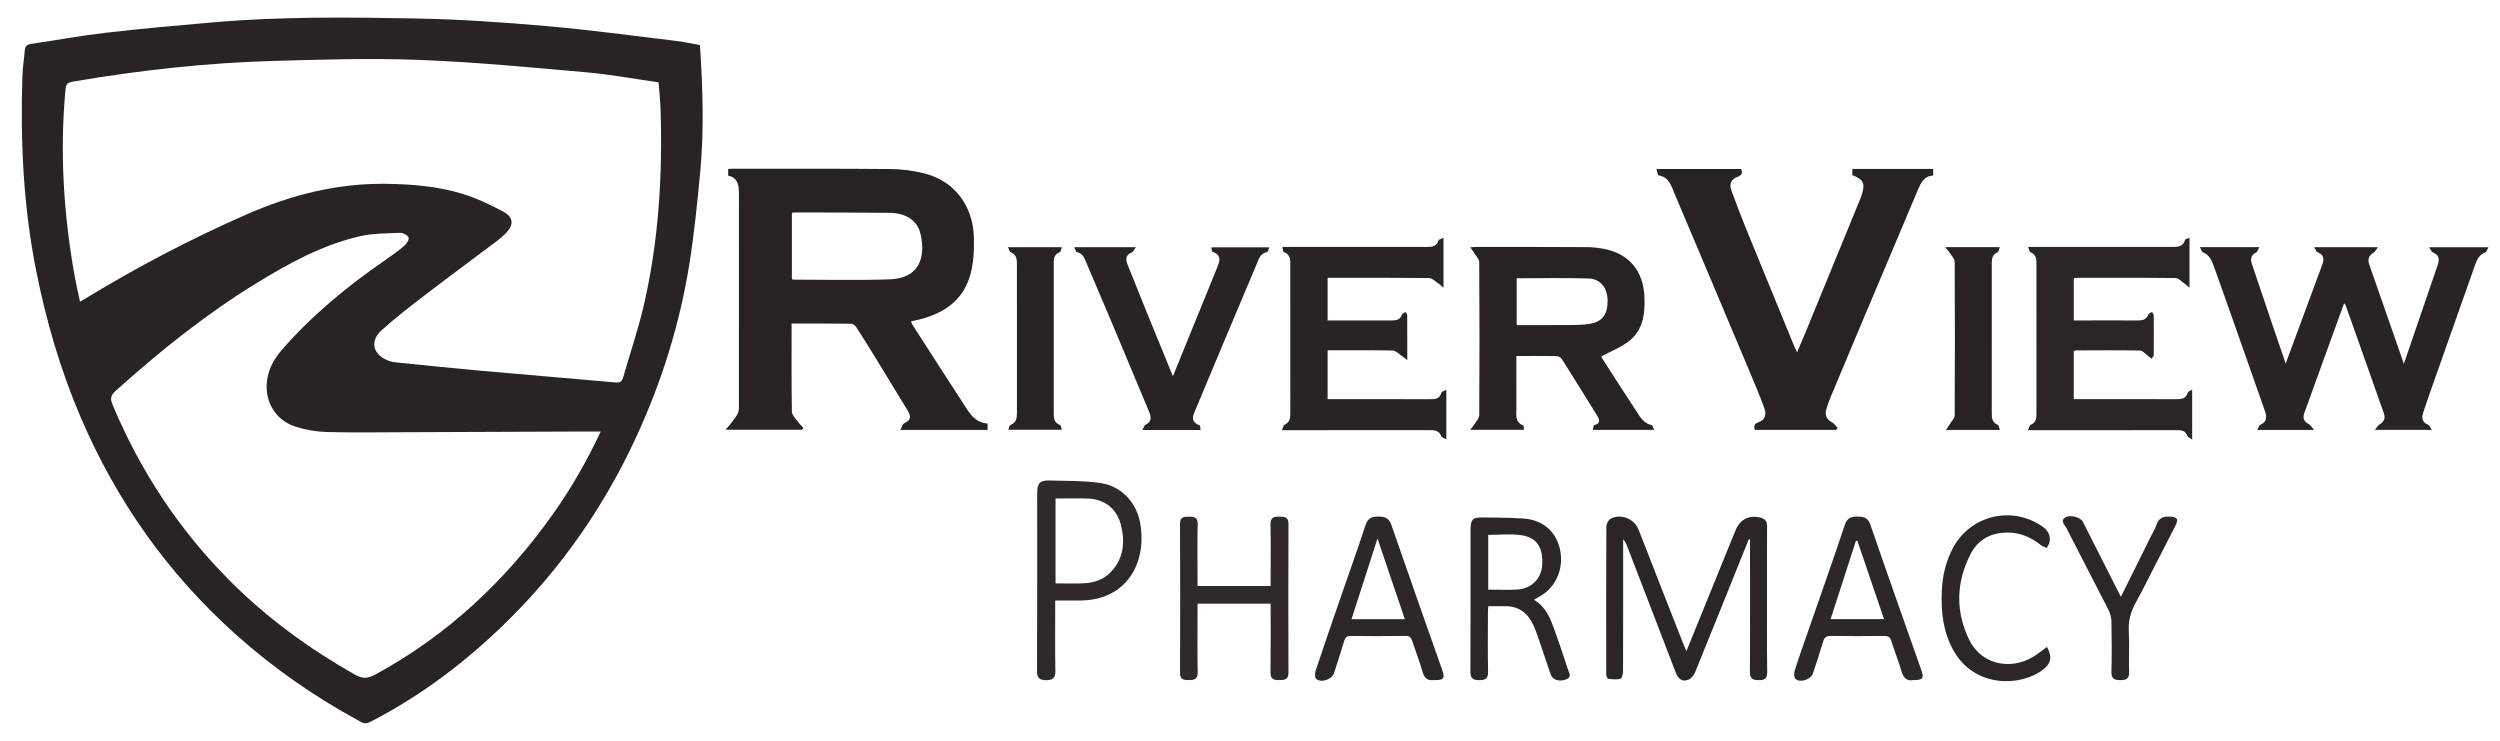 <?xml version="1.0" encoding="UTF-8"?>
<svg id="Layer_5" data-name="Layer 5" xmlns="http://www.w3.org/2000/svg" viewBox="0 0 637.427 188.889">
  <defs>
    <style>
      .cls-1 {
        fill: #282324;
      }

      .cls-1, .cls-2, .cls-3, .cls-4, .cls-5, .cls-6, .cls-7, .cls-8, .cls-9, .cls-10, .cls-11, .cls-12 {
        stroke-width: 0px;
      }

      .cls-2 {
        fill: #2f2a2a;
      }

      .cls-3 {
        fill: #282424;
      }

      .cls-4 {
        fill: #2b2727;
      }

      .cls-5 {
        fill: #2b2626;
      }

      .cls-6 {
        fill: #292525;
      }

      .cls-7 {
        fill: #272323;
      }

      .cls-8 {
        fill: #292424;
      }

      .cls-9 {
        fill: #2b2627;
      }

      .cls-10 {
        fill: #2c2828;
      }

      .cls-11 {
        fill: #2e2a2a;
      }

      .cls-12 {
        fill: #272223;
      }
    </style>
  </defs>
  <path class="cls-8" d="M178.466,11.482c.726,10.963,1.091,21.747.057,32.516-.737,7.675-1.496,15.363-2.698,22.974-2.446,15.484-7.079,30.347-13.665,44.581-8.108,17.525-18.954,33.164-32.714,46.737-10.407,10.266-21.936,19.025-34.988,25.749-1.52.783-2.204.148-3.234-.413-11.173-6.082-21.544-13.312-31.025-21.787-17.414-15.566-30.563-34.193-39.713-55.639-5.12-12.001-8.736-24.453-11.282-37.258-3.255-16.373-4.029-32.886-3.495-49.504.071-2.223.439-4.435.619-6.656.083-1.02.569-1.43,1.572-1.578,6.329-.933,12.628-2.11,18.98-2.842,9.229-1.063,18.488-1.889,27.746-2.688,17.185-1.483,34.419-1.284,51.632-.96,11.088.209,22.181.983,33.233,1.949,10.998.961,21.949,2.463,32.915,3.769,1.969.235,3.914.673,6.06,1.051ZM20.396,76.916c.54-.307.85-.473,1.15-.657,13.281-8.107,27.026-15.313,41.285-21.57,11.363-4.986,23.121-7.984,35.58-7.818,6.595.088,13.188.612,19.508,2.559,3.591,1.106,7.067,2.739,10.385,4.525,2.698,1.452,2.745,3.406.61,5.57-.634.643-1.318,1.248-2.039,1.791-6.123,4.61-12.297,9.153-18.38,13.815-3.829,2.935-7.669,5.884-11.24,9.117-2.919,2.643-2.208,5.955,1.297,7.521.705.315,1.488.538,2.255.616,7.205.737,14.409,1.484,21.622,2.129,11.481,1.028,22.971,1.961,34.451,2.995,1.108.1,1.669-.13,1.978-1.206,1.758-6.129,3.836-12.182,5.275-18.383,3.842-16.555,4.837-33.389,4.279-50.334-.072-2.191-.33-4.376-.504-6.595-6.369-.9-12.438-2.029-18.559-2.567-14.126-1.242-28.262-2.602-42.423-3.146-12.36-.475-24.766-.093-37.142.257-17.216.486-34.304,2.393-51.285,5.293-1.462.25-1.691.812-1.806,2.049-1.474,15.906-.486,31.688,2.319,47.381.39,2.18.898,4.339,1.383,6.656ZM153.161,110.032c-2.548,0-4.835-.008-7.123.001-14.328.056-28.655.125-42.983.172-6.592.022-13.187.133-19.774-.059-2.675-.078-5.429-.546-7.973-1.372-5.377-1.747-8.162-6.953-7.101-12.485.529-2.757,1.894-5.06,3.698-7.13,7.747-8.889,16.794-16.285,26.476-22.954,1.636-1.127,3.258-2.292,4.757-3.588.57-.494,1.252-1.658,1.035-2.073-.325-.619-1.416-1.208-2.154-1.177-3.419.144-6.92.108-10.224.867-9.633,2.211-18.205,6.928-26.544,12.051-12.853,7.895-24.554,17.298-35.753,27.362-1.245,1.119-1.459,1.942-.814,3.487,7.103,17.015,17.077,32.123,30.127,45.149,9.402,9.384,20.057,17.142,31.618,23.696,1.843,1.045,3.209,1.125,5.091.105,18.512-10.033,33.429-24.01,45.531-41.104,4.635-6.547,8.609-13.48,12.111-20.948Z"/>
  <path class="cls-12" d="M201.835,82.5c0,7.646-.054,15.071.072,22.493.015.869.985,1.746,1.575,2.573.4.561.911,1.042,1.373,1.558-.125.15-.25.299-.375.449h-19.47c.769-.925,1.267-1.466,1.698-2.057.539-.738,1.148-1.466,1.489-2.295.261-.635.202-1.422.202-2.142.009-17.819.007-35.638.008-53.457 0-2.124-.068-4.207-2.747-4.859v-1.676c.329-.024.624-.064.919-.064,13.548.007,27.096-.046,40.642.081,2.868.027,5.799.436,8.581,1.143,7.385,1.877,12.239,8.073,12.502,16.06.106,3.211-.029,6.573-.869,9.644-1.959,7.162-7.522,10.382-14.383,11.823-.221.046-.444.087-.742.145.095.296.122.546.244.735,4.664,7.249,9.316,14.507,14.023,21.728,1.207,1.852,2.701,3.438,5.231,3.615v1.615h-22.247c.415-.741.586-1.55,1.019-1.732,1.732-.726,1.724-1.769.88-3.15-2.671-4.368-5.318-8.75-7.994-13.115-1.67-2.723-3.353-5.439-5.087-8.122-.279-.431-.854-.946-1.299-.952-5.009-.067-10.02-.043-15.244-.043ZM201.908,71.134c.18.079.286.166.392.166,8.164.001,16.336.201,24.491-.072,7.135-.238,9.391-4.932,7.926-11.54-.761-3.434-3.713-5.369-7.833-5.417-8.102-.095-16.205-.082-24.308-.106-.221-.001-.442.09-.669.139v16.83Z"/>
  <path class="cls-12" d="M468.169,109.601h-20.772c-.105-.815-.332-1.436.845-1.877,1.783-.668,2.288-1.862,1.556-3.825-1.344-3.601-2.848-7.144-4.339-10.688-6.151-14.624-12.307-29.245-18.502-43.851-.825-1.945-1.381-4.206-4.059-4.644-.245-.04-.344-.975-.552-1.624h21.586c.456,1.071.104,1.631-.96,2.021-1.551.57-2.125,1.787-1.558,3.338,1.173,3.213,2.381,6.415,3.67,9.583,4.122,10.13,8.286,20.243,12.438,30.361.154.376.353.733.686,1.42.77-1.813,1.444-3.355,2.083-4.911,4.588-11.173,9.17-22.348,13.75-33.525.25-.611.499-1.225.692-1.855.862-2.811.393-3.763-2.431-4.866v-1.58h20.602v1.682c-2.324.096-3.144,1.866-3.906,3.669-4.961,11.735-9.917,23.472-14.865,35.212-2.474,5.87-4.938,11.745-7.387,17.626-.415.996-.764,2.024-1.083,3.055-.483,1.563.084,2.641,1.53,3.412.551.294.92.931,1.371,1.411-.132.151-.264.303-.396.454Z"/>
  <path class="cls-1" d="M612.915,92.764c2.976-8.703,5.78-16.947,8.622-25.178.512-1.482.379-2.563-1.234-3.226-.354-.146-.532-.719-.947-1.322h15.133c-.334.567-.479,1.194-.813,1.318-1.783.664-2.262,2.233-2.804,3.765-3.629,10.254-7.25,20.511-10.866,30.769-.739,2.096-1.471,4.196-2.162,6.308-.44,1.344-.315,2.481,1.245,3.099.347.138.527.696.954,1.302h-14.513c.513-.617.759-1.106,1.157-1.354,1.119-.697,1.608-1.517,1.129-2.864-3.28-9.227-6.528-18.465-9.795-27.697-.034-.096-.174-.154-.361-.31-2.468,6.797-4.922,13.551-7.371,20.306-.901,2.485-1.757,4.988-2.703,7.456-.523,1.365-.247,2.297,1.073,2.996.44.233.72.766,1.373,1.497h-14.508c.332-.573.467-1.175.803-1.323,1.715-.754,1.674-2.048,1.176-3.473-2.438-6.976-4.896-13.945-7.354-20.914-1.879-5.327-3.751-10.657-5.666-15.971-.53-1.471-1.101-2.939-2.775-3.602-.33-.131-.462-.759-.781-1.329h15.142c-.342.59-.475,1.176-.82,1.355-1.36.705-1.507,1.7-1.054,3.025,1.808,5.289,3.574,10.591,5.367,15.885,1.019,3.009,2.061,6.011,3.225,9.402,1.497-4.049,2.859-7.732,4.22-11.415,1.687-4.566,3.365-9.136,5.066-13.697.526-1.41.579-2.568-1.123-3.233-.355-.138-.535-.722-.944-1.317h16.312c-.537.67-.78,1.196-1.191,1.444-1.187.717-1.475,1.702-1.049,2.929,2.875,8.283,5.766,16.561,8.837,25.369Z"/>
  <path class="cls-7" d="M421.784,109.612h-15.675c.134-.487.157-1.135.351-1.191,2.039-.584,1.176-1.763.558-2.77-2.898-4.725-5.831-9.43-8.799-14.112-.237-.373-.827-.732-1.259-.74-3.375-.061-6.752-.033-10.328-.033,0,4.488-.012,8.876.006,13.265.007,1.694-.463,3.592,1.756,4.46.156.061.107.647.167,1.097h-13.733c.515-.64.864-.987,1.108-1.397.461-.772,1.228-1.578,1.232-2.374.077-12.982.08-25.965-.006-38.947-.005-.827-.87-1.655-1.356-2.469-.238-.399-.526-.769-.921-1.34.756-.051,1.172-.103,1.587-.103,9.371.006,18.743-.003,28.114.049,1.5.008,3.023.173,4.494.47,6.259,1.264,9.87,5.531,10.196,12.058.213,4.277-.27,8.496-3.835,11.368-2.043,1.646-4.636,2.61-7.149,3.972-.066-.163.013.175.19.45,2.864,4.461,5.707,8.937,8.634,13.357,1.012,1.528,1.906,3.259,3.998,3.708.254.055.385.681.667,1.221ZM386.707,82.89c4.507,0,8.853.026,13.199-.013,1.806-.016,3.634-.022,5.411-.297,3.241-.502,4.669-2.508,4.572-6.069-.085-3.136-1.815-5.405-4.86-5.504-6.077-.198-12.165-.059-18.322-.059v11.941Z"/>
  <path class="cls-6" d="M517.069,109.685c.309-.652.397-1.258.684-1.375,1.427-.579,1.484-1.728,1.483-2.985-.01-12.622-.009-25.243-.002-37.865.001-1.304.004-2.544-1.525-3.146-.277-.109-.343-.752-.593-1.361h2.41c11.368,0,22.736-.011,34.104.013,1.511.003,2.93.05,3.498-1.785.075-.243.633-.336,1.126-.575v12.726c-.604-.487-.947-.8-1.326-1.06-.725-.496-1.465-1.369-2.208-1.378-8.404-.097-16.809-.061-25.214-.054-.231 0-.461.079-.757.134v10.727h4.532c3.87,0,7.74-.027,11.61.015,1.304.014,2.382-.161,2.912-1.568.103-.274.588-.405.896-.602.152.284.432.567.435.853.03,3.382.035,6.764-.007,10.145-.004.313-.373.621-.572.931-.283-.244-.549-.512-.851-.729-.681-.489-1.372-1.35-2.073-1.364-5.44-.109-10.882-.054-16.324-.041-.169 0-.338.096-.568.166v12.261h3.808c7.377,0,14.754-.02,22.131.017,1.41.007,2.664-.002,3.144-1.689.076-.268.577-.416,1.114-.776v12.77c-.544-.424-1.108-.64-1.25-1.014-.49-1.296-1.481-1.4-2.633-1.399-11.489.013-22.978.008-34.467.008h-3.517Z"/>
  <path class="cls-3" d="M326.967,62.954c12.472,0,24.622-.009,36.772.013,1.351.002,2.521-.073,3.029-1.641.098-.303.746-.428,1.283-.709v12.751c-.664-.56-1-.905-1.394-1.162-.743-.485-1.515-1.307-2.282-1.316-8.584-.094-17.169-.059-25.867-.059v10.872h4.632c3.87-0,7.739-.017,11.609.01,1.236.008,2.273-.16,2.733-1.543.091-.273.598-.407.913-.605.141.289.402.577.404.867.028,3.615.018,7.23.018,11.416-.716-.57-1.061-.891-1.45-1.145-.739-.482-1.495-1.309-2.258-1.325-5.497-.114-10.997-.061-16.605-.061v12.452h3.76c7.376,0,14.753-.013,22.129.011,1.386.004,2.684.056,3.138-1.691.071-.274.687-.407,1.243-.71v12.652c-.556-.339-1.182-.496-1.312-.84-.548-1.444-1.656-1.521-2.937-1.519-11.972.02-23.943.012-35.915.012h-1.725c.243-.605.299-1.231.574-1.349,1.568-.674,1.534-1.982,1.533-3.341-.009-12.318-.006-24.637-.004-36.955 0-1.505.229-3.082-1.673-3.788-.208-.077-.205-.723-.348-1.296Z"/>
  <path class="cls-1" d="M306.102,109.633h-14.802c.316-.574.436-1.163.762-1.318,1.658-.788,1.475-2.024.922-3.348-3.029-7.266-6.068-14.529-9.12-21.786-2.214-5.264-4.44-10.523-6.691-15.771-.558-1.301-.925-2.785-2.67-3.159-.245-.053-.36-.711-.598-1.225h15.688c-.433.6-.624,1.167-.986,1.313-1.577.638-1.67,1.736-1.128,3.088,1.586,3.962,3.171,7.924,4.779,11.876,2.213,5.44,4.447,10.872,6.802,16.624,1.862-4.577,3.602-8.856,5.345-13.133,1.905-4.674,3.842-9.336,5.703-14.027.668-1.685,1.809-3.575-.995-4.59-.171-.062-.155-.639-.253-1.108h14.777c-.231.48-.354,1.137-.601,1.187-1.764.359-2.117,1.886-2.658,3.165-5.175,12.235-10.313,24.486-15.436,36.743-.664,1.589-1.688,3.333.936,4.286.183.066.148.731.225,1.184Z"/>
  <path class="cls-5" d="M445.887,137.507c-4.526,11.243-9.036,22.492-13.61,33.715-.327.802-.979,1.749-1.717,2.05-1.585.647-2.618-.043-3.281-1.769-4.139-10.761-8.276-21.523-12.418-32.283-.227-.591-.493-1.167-1.006-1.7,0,.567-0,1.135-0,1.702,0,10.627.012,21.253-.028,31.88-.003.686-.275,1.857-.651,1.96-.985.268-2.107.136-3.153-0-.214-.028-.477-.769-.478-1.182-.025-12.559-.038-25.118.03-37.676.004-.681.559-1.677,1.142-1.981,2.538-1.321,5.96.041,7.04,2.739,1.897,4.741,3.711,9.516,5.572,14.272,2.013,5.146,4.039,10.286,6.064,15.428.151.384.337.753.601,1.339,3.758-9.247,7.431-18.286,11.105-27.324.475-1.169.943-2.342,1.431-3.506,1.173-2.803,3.464-3.932,6.428-3.174,1.176.3,1.611,1.057,1.601,2.265-.04,4.77-.016,9.54-.016,14.31,0,7.608-.052,15.216.039,22.823.021,1.73-.782,2.032-2.173,2.024-1.383-.009-2.239-.314-2.229-2.034.062-10.626.031-21.253.031-31.88,0-.659-0-1.319-0-1.978-.108-.005-.215-.011-.323-.016Z"/>
  <path class="cls-11" d="M269.05,153.114c0,6.141-.067,12.05.041,17.956.033,1.799-.676,2.363-2.307,2.354-1.549-.008-2.382-.383-2.373-2.259.073-15.152.039-30.305.043-45.458.001-2.527.682-3.272,3.222-3.195,4.336.132,8.721.02,12.988.659,5.52.827,9.378,5.288,10.157,10.809.461,3.267.301,6.493-.853,9.606-2.229,6.011-7.455,9.454-14.385,9.524-2.108.021-4.215.003-6.533.003ZM269.131,127.106v21.635c2.489,0,4.903.103,7.304-.029,2.447-.134,4.745-.838,6.56-2.634,3.507-3.473,3.932-7.714,2.816-12.2-1.031-4.144-4.084-6.562-8.332-6.75-2.711-.12-5.432-.022-8.348-.022Z"/>
  <path class="cls-4" d="M391.102,152.93c3.105,1.809,4.217,4.817,5.298,7.806,1.185,3.277,2.27,6.59,3.357,9.902.29.882,1.116,1.945-.389,2.56-1.796.733-3.516.157-4.035-1.356-1.092-3.184-2.138-6.383-3.227-9.567-.33-.965-.697-1.922-1.122-2.848-1.435-3.126-3.757-4.941-7.338-4.867-1.329.027-2.659.004-4.172.004-.034.538-.093,1.049-.094,1.561-.007,5.072-.073,10.145.034,15.215.036,1.707-.751,2.07-2.165,2.078-1.45.008-2.351-.285-2.341-2.106.065-12.076.028-24.152.038-36.228.002-2.666.52-3.19,3.173-3.152,3.44.05,6.887.051,10.318.279,4.806.319,8.151,3.145,9.243,7.544,1.172,4.72-.67,9.546-4.595,12.017-.6.378-1.224.716-1.985,1.159ZM379.455,150.34c2.622,0,5.045.118,7.453-.028,3.584-.217,6.104-2.81,6.307-6.252.264-4.47-1.338-7.033-5.351-7.604-2.75-.391-5.601-.075-8.408-.075v13.958Z"/>
  <path class="cls-2" d="M323.972,153.913h-18.629v1.779c-0,5.252-.059,10.505.032,15.756.031,1.795-.99,1.968-2.296,1.957-1.199-.011-2.213-.079-2.206-1.816.055-12.677.059-25.355-.005-38.033-.009-1.764,1.019-1.822,2.198-1.819,1.234.003,2.363.021,2.314,1.902-.119,4.645-.039,9.296-.039,13.944v1.831h18.629c0-.709-0-1.358-0-2.007,0-4.588.06-9.177-.032-13.764-.033-1.67.882-1.955,2.145-1.906,1.173.046,2.447-.115,2.44,1.805-.049,12.677-.042,25.355-.007,38.033.005,1.847-1.208,1.804-2.434,1.828-1.276.025-2.164-.256-2.142-1.912.078-5.792.03-11.585.03-17.579Z"/>
  <path class="cls-12" d="M270.761,63.023c-.21.52-.274,1.166-.544,1.268-1.646.618-1.541,1.951-1.54,3.3.008,12.441.011,24.882-.003,37.322-.002,1.421-.093,2.806,1.598,3.465.233.091.273.677.461,1.198h-13.641c.214-.502.283-1.11.551-1.216,1.565-.62,1.648-1.858,1.646-3.264-.022-12.501-.02-25.002-.004-37.503.002-1.382-.01-2.658-1.598-3.288-.298-.118-.401-.728-.68-1.281h13.755Z"/>
  <path class="cls-12" d="M495.945,63.007h13.935c-.213.536-.272,1.204-.561,1.325-1.417.596-1.477,1.738-1.476,2.996.011,12.564.012,25.129-.002,37.693-.002,1.371-.031,2.666,1.552,3.323.268.111.316.752.516,1.284h-13.77c.426-.627.705-1.001.945-1.397.465-.769,1.296-1.548,1.301-2.327.081-13.047.081-26.095.001-39.142-.005-.783-.813-1.575-1.288-2.337-.243-.389-.579-.721-1.152-1.418Z"/>
  <path class="cls-10" d="M487.78,173.41c-1.565.286-2.47-.549-2.973-2.303-.745-2.596-1.78-5.108-2.58-7.69-.31-1.002-.8-1.278-1.807-1.267-4.534.052-9.07.07-13.604-.009-1.211-.021-1.675.427-1.995,1.516-.797,2.708-1.694,5.388-2.592,8.065-.516,1.538-3.304,2.474-4.446,1.365-.411-.398-.359-1.568-.14-2.267.97-3.093,2.074-6.144,3.137-9.207,3.211-9.25,6.488-18.479,9.585-27.767.601-1.801,1.647-2.152,3.21-2.131,1.504.02,2.665.182,3.298,2.023,4.253,12.386,8.653,24.722,12.992,37.078.755,2.151.428,2.586-2.085,2.593ZM466.757,157.86h13.618c-2.294-6.738-4.551-13.367-6.808-19.997-.125.023-.251.047-.376.07-2.131,6.598-4.261,13.196-6.434,19.926Z"/>
  <path class="cls-10" d="M365.478,173.409c-1.368.171-2.301-.416-2.769-2.09-.743-2.657-1.774-5.233-2.615-7.866-.295-.925-.695-1.325-1.756-1.309-4.652.069-9.307.061-13.96.005-.979-.012-1.367.346-1.631,1.225-.828,2.76-1.721,5.501-2.609,8.242-.534,1.65-3.365,2.613-4.574,1.436-.373-.364-.317-1.45-.104-2.088,2.051-6.153,4.17-12.284,6.286-18.416,2.154-6.244,4.391-12.462,6.451-18.737.581-1.77,1.692-2.114,3.258-2.101,1.541.014,2.67.287,3.286,2.073,4.225,12.264,8.569,24.487,12.873,36.723.897,2.551.656,2.916-2.136,2.903ZM351.226,137.301c-2.304,7.143-4.462,13.834-6.64,20.584h13.612c-2.307-6.809-4.57-13.491-6.973-20.584Z"/>
  <path class="cls-9" d="M521.936,164.948c1.341,2.452,1.04,4.162-.862,5.668-5.753,4.555-17.542,4.816-22.926-4.646-2.691-4.73-3.278-9.885-3.05-15.201.17-3.964,1.038-7.738,2.959-11.249,4.539-8.296,15.259-10.677,22.918-5.113,1.271.924,1.785,2.108,1.648,3.569-.056.6-.478,1.165-.734,1.746-.521-.246-1.115-.403-1.553-.753-2.426-1.941-5.126-3.135-8.272-3.181-4.236-.062-7.645,1.667-9.576,5.382-3.757,7.231-3.959,14.771-.343,22.068,3.261,6.58,11.466,7.98,17.525,3.372.704-.536,1.427-1.048,2.266-1.662Z"/>
  <path class="cls-4" d="M540.757,152.176c2.622-5.277,5.184-10.428,7.742-15.58.481-.97,1.06-1.908,1.401-2.926.546-1.629,1.716-2.004,3.234-1.956,2.025.063,2.405.612,1.496,2.41-1.927,3.811-3.891,7.603-5.846,11.399-1.404,2.725-2.756,5.479-4.246,8.156-1.261,2.265-1.906,4.57-1.76,7.214.192,3.49-.045,7.003.086,10.499.066,1.752-.822,2.009-2.19,2.025-1.465.017-2.369-.299-2.32-2.123.117-4.282.082-8.571.004-12.855-.018-.973-.289-2.025-.731-2.894-3.546-6.965-7.187-13.881-10.719-20.853-.406-.802-1.742-1.823-.296-2.769,1.201-.786,3.875-.019,4.46,1.117,1.266,2.458,2.498,4.934,3.746,7.402,1.952,3.859,3.906,7.717,5.939,11.734Z"/>
</svg>